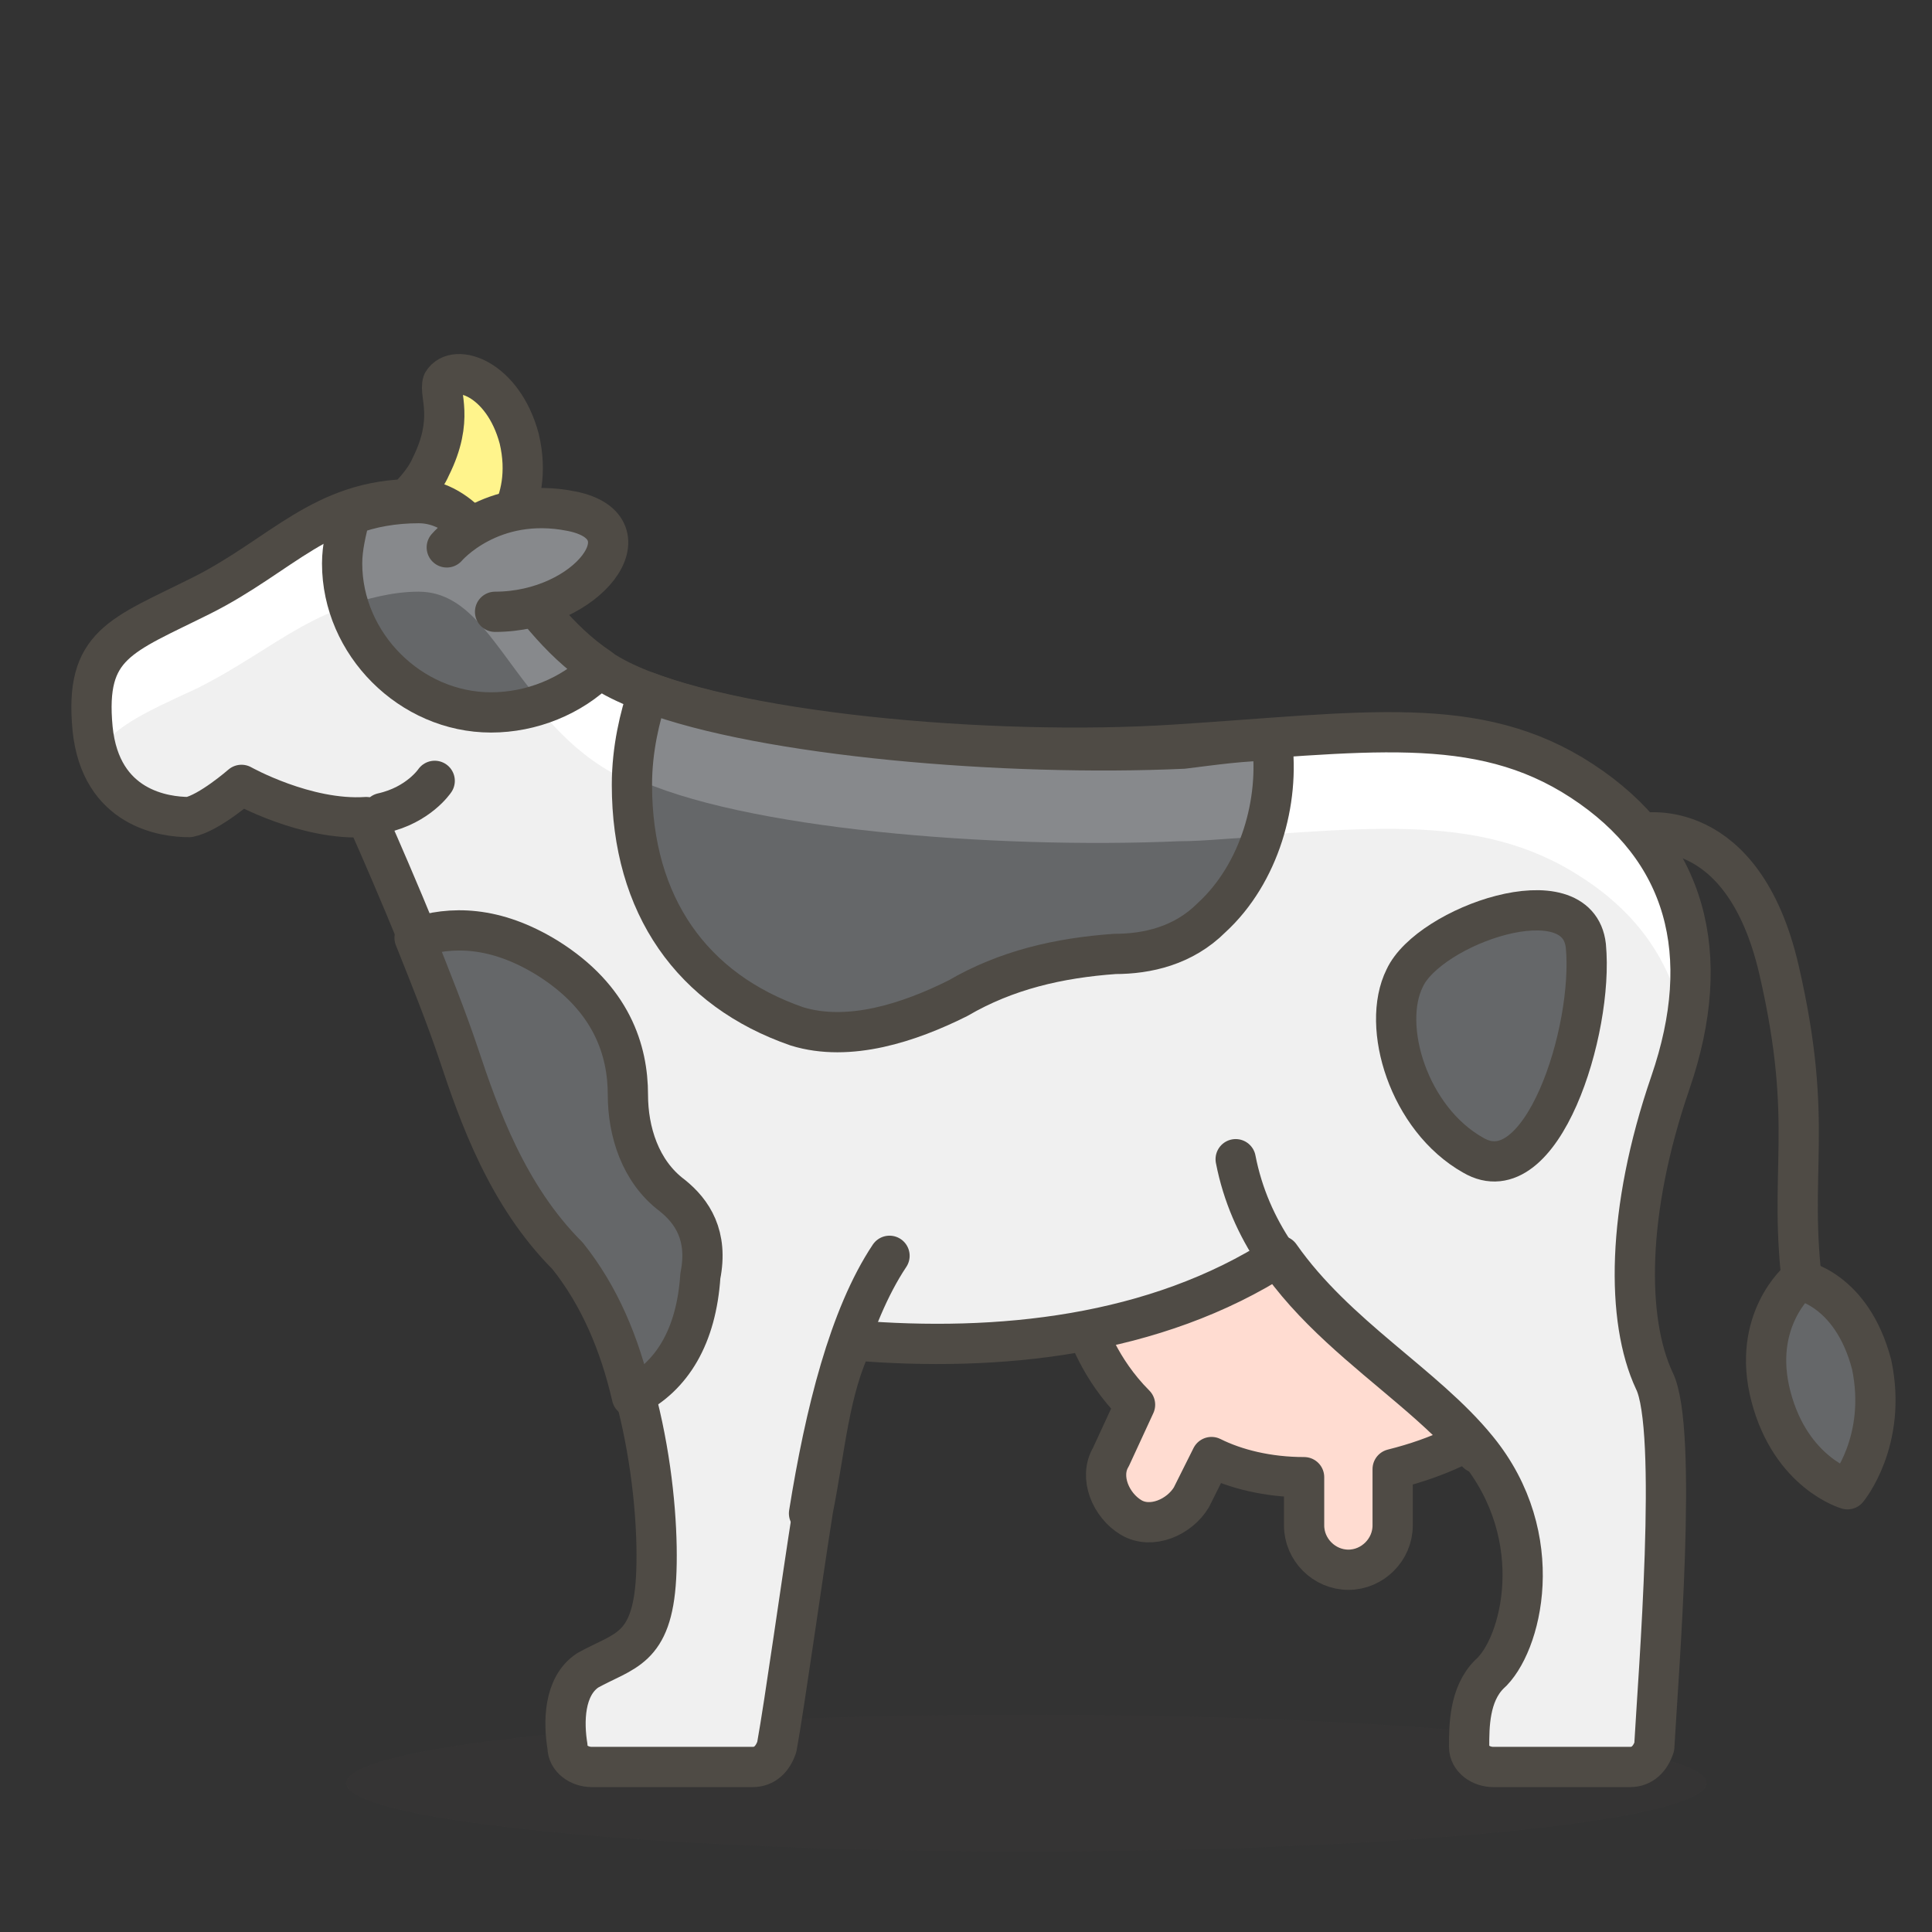 <?xml version="1.0" encoding="utf-8"?>
<!-- Generator: Adobe Illustrator 21.1.0, SVG Export Plug-In . SVG Version: 6.00 Build 0)  -->
<svg version="1.1" id="Icons" xmlns="http://www.w3.org/2000/svg" xmlns:xlink="http://www.w3.org/1999/xlink" x="0px" y="0px"
	 viewBox="0 0 48 48" style="enable-background:new 0 0 48 48;" xml:space="preserve">
<rect x="0" y="0" width="48" height="48" fill="#333333" stroke="none"/>
<style type="text/css">
	.st0{opacity:0.15;fill:#45413C;}
	.st1{fill:#FF6196;}
	.st2{fill:#FF87AF;}
	.st3{fill:none;stroke:#45413C;stroke-linecap:round;stroke-linejoin:round;stroke-miterlimit:10;}
	.st4{fill:#FFE500;stroke:#45413C;stroke-linecap:round;stroke-linejoin:round;stroke-miterlimit:10;}
	.st5{fill:#FFE500;}
	.st6{fill:#EBCB00;}
	.st7{fill:#EBCB00;stroke:#45413C;stroke-linecap:round;stroke-linejoin:round;stroke-miterlimit:10;}
	.st8{fill:#FFF48C;}
	.st9{fill:#FFCCDD;stroke:#FFB0CA;stroke-linecap:round;stroke-linejoin:round;stroke-miterlimit:10;}
	.st10{fill:#FFB0CA;stroke:#FF87AF;stroke-linecap:round;stroke-linejoin:round;stroke-miterlimit:10;}
	.st11{opacity:0.7;fill:#FFE5EE;}
	.st12{fill:#009FD9;}
	.st13{fill:#00B8F0;}
	.st14{fill:#656769;}
	.st15{fill:#87898C;}
	.st16{fill:#FF6242;stroke:#45413C;stroke-linecap:round;stroke-linejoin:round;stroke-miterlimit:10;}
	.st17{fill:#4AEFF7;}
	.st18{fill:#00DFEB;}
	.st19{fill:#A6FBFF;}
	.st20{fill:#FFFFFF;}
	.st21{fill:#E5F8FF;}
	.st22{fill:#E5F8FF;stroke:#45413C;stroke-linecap:round;stroke-linejoin:round;stroke-miterlimit:10;}
	.st23{fill:#FFE500;stroke:#EBCB00;stroke-linecap:round;stroke-linejoin:round;stroke-miterlimit:10;}
	.st24{fill:#BDBEC0;}
	.st25{fill:#4ACFFF;}
	.st26{fill:#E8F4FA;stroke:#45413C;stroke-linecap:round;stroke-linejoin:round;stroke-miterlimit:10;}
	.st27{fill:#80DDFF;}
	.st28{fill:#009FD9;stroke:#45413C;stroke-linecap:round;stroke-linejoin:round;stroke-miterlimit:10;}
	.st29{fill:#B8ECFF;}
	.st30{fill:#4ACFFF;stroke:#45413C;stroke-linecap:round;stroke-linejoin:round;stroke-miterlimit:10;}
	.st31{fill:#B8ECFF;stroke:#45413C;stroke-linecap:round;stroke-linejoin:round;stroke-miterlimit:10;}
	.st32{fill:#FFFACF;}
	.st33{fill:#FFF48C;stroke:#45413C;stroke-linecap:round;stroke-linejoin:round;stroke-miterlimit:10;}
	.st34{fill:#BF8256;}
	.st35{fill:#DEA47A;}
	.st36{fill:#656769;stroke:#45413C;stroke-linecap:round;stroke-linejoin:round;stroke-miterlimit:10;}
	.st37{fill:#FF8A14;}
	.st38{fill:#FFAA54;}
	.st39{fill:#EB6D00;}
	.st40{fill:#627B8C;stroke:#45413C;stroke-linecap:round;stroke-linejoin:round;stroke-miterlimit:10;}
	.st41{fill:#FFFFFF;stroke:#45413C;stroke-linecap:round;stroke-linejoin:round;stroke-miterlimit:10;}
	.st42{fill:#E0366F;stroke:#45413C;stroke-linecap:round;stroke-linejoin:round;stroke-miterlimit:10;}
	.st43{fill:#FF87AF;stroke:#45413C;stroke-linecap:round;stroke-linejoin:round;stroke-miterlimit:10;}
	.st44{fill:#E0366F;}
	.st45{fill:#FF6196;stroke:#45413C;stroke-linecap:round;stroke-linejoin:round;stroke-miterlimit:10;}
	.st46{fill:#525252;}
	.st47{fill:#DEBB7E;}
	.st48{fill:#F0D5A8;}
	.st49{fill:#DAEDF7;}
	.st50{fill:#F7E5C6;}
	.st51{fill:#DEBB7E;stroke:#45413C;stroke-linecap:round;stroke-linejoin:round;stroke-miterlimit:10;}
	.st52{fill:#FFF5E3;}
	.st53{fill:#00F5BC;}
	.st54{fill:#FFB0CA;stroke:#45413C;stroke-linecap:round;stroke-linejoin:round;stroke-miterlimit:10;}
	.st55{fill:#8CFFE4;}
	.st56{fill:#00DBA8;}
	.st57{fill:#87898C;stroke:#45413C;stroke-linecap:round;stroke-linejoin:round;stroke-miterlimit:10;}
	.st58{fill:#FF6242;}
	.st59{fill:#FF866E;}
	.st60{fill:#F0F0F0;}
	.st61{fill:#BDBEC0;stroke:#45413C;stroke-width:1.006;stroke-linecap:round;stroke-linejoin:round;stroke-miterlimit:10;}
	.st62{fill:#947746;stroke:#45413C;stroke-linecap:round;stroke-linejoin:round;stroke-miterlimit:10;}
	.st63{fill:#B89558;}
	.st64{fill:#E04122;}
	.st65{fill:#C0DCEB;}
	.st66{fill:#E8F4FA;}
	.st67{fill:#00B8F0;stroke:#45413C;stroke-linecap:round;stroke-linejoin:round;stroke-miterlimit:10;}
	.st68{fill:#80DDFF;stroke:#45413C;stroke-linecap:round;stroke-linejoin:round;stroke-miterlimit:10;}
	.st69{fill:#9CEB60;}
	.st70{fill:#C8FFA1;}
	.st71{fill:#FFB0CA;}
	.st72{fill:#FFCCDD;}
	.st73{fill:#FFE5EE;}
	.st74{fill:#45413C;stroke:#45413C;stroke-linecap:round;stroke-linejoin:round;stroke-miterlimit:10;}
	.st75{fill:#FFCABF;}
	.st76{fill:#FFA694;}
	.st77{fill:#FFA694;stroke:#45413C;stroke-linecap:round;stroke-linejoin:round;stroke-miterlimit:10;}
	.st78{fill:#FFCC99;}
	.st79{fill:#8CA4B8;}
	.st80{fill:#ADC4D9;}
	.st81{fill:#F0D5A8;stroke:#45413C;stroke-linecap:round;stroke-linejoin:round;stroke-miterlimit:10;}
	.st82{fill:#BDBEC0;stroke:#45413C;stroke-linecap:round;stroke-linejoin:round;stroke-miterlimit:10;}
	.st83{fill:#E0E0E0;}
	.st84{fill:#45413C;}
	.st85{fill:#E5FEFF;}
	.st86{fill:#FFFCE5;}
	.st87{fill:#FFAA54;stroke:#45413C;stroke-linecap:round;stroke-linejoin:round;stroke-miterlimit:10;}
	.st88{fill:#6DD627;}
	.st89{fill:#46B000;}
	.st90{fill:#FFE8E0;}
	.st91{fill:#FFCEBF;}
	.st92{fill:#FFE8D1;}
	.st93{fill:#FFF48C;stroke:#4F4B45;stroke-linecap:round;stroke-linejoin:round;stroke-miterlimit:10;}
	.st94{fill:#FFDCD1;stroke:#4F4B45;stroke-linejoin:round;stroke-miterlimit:10;}
	.st95{fill:none;stroke:#4F4B45;stroke-linejoin:round;stroke-miterlimit:10;}
	.st96{fill:none;stroke:#4F4B45;stroke-linecap:round;stroke-linejoin:round;stroke-miterlimit:10;}
	.st97{fill:#656769;stroke:#4F4B45;stroke-linejoin:round;stroke-miterlimit:10;}
	.st98{fill:#87898C;stroke:#4F4B45;stroke-linecap:round;stroke-linejoin:round;stroke-miterlimit:10;}
	.st99{fill:#C0DCEB;stroke:#4F4B45;stroke-linecap:round;stroke-linejoin:round;stroke-miterlimit:10;}
	.st100{fill:#FFA694;stroke:#4F4B45;stroke-linecap:round;stroke-linejoin:round;stroke-miterlimit:10;}
	.st101{fill:#E04122;stroke:#45413C;stroke-linecap:round;stroke-linejoin:round;stroke-miterlimit:10;}
	.st102{fill:#FFFCE5;stroke:#45413C;stroke-linecap:round;stroke-linejoin:round;stroke-miterlimit:10;}
	.st103{fill:#915E3A;}
	.st104{fill:none;stroke:#915E3A;stroke-linecap:round;stroke-linejoin:round;stroke-miterlimit:10;}
	.st105{fill:#915E3A;stroke:#45413C;stroke-linecap:round;stroke-linejoin:round;stroke-miterlimit:10;}
	.st106{fill:#FF866E;stroke:#45413C;stroke-linecap:round;stroke-linejoin:round;stroke-miterlimit:10;}
	.st107{fill:#FFF5E3;stroke:#45413C;stroke-linecap:round;stroke-linejoin:round;stroke-miterlimit:10;}
	.st108{fill:#FFDCD1;}
	.st109{fill:#FFDCD1;stroke:#45413C;stroke-linecap:round;stroke-linejoin:round;stroke-miterlimit:10;}
	.st110{fill:#F0C2A1;}
	.st111{fill:#FFE3CF;}
	.st112{fill:#FFFACF;stroke:#45413C;stroke-linecap:round;stroke-linejoin:round;stroke-miterlimit:10;}
	.st113{fill:#DEA47A;stroke:#45413C;stroke-linecap:round;stroke-linejoin:round;stroke-miterlimit:10;}
	.st114{fill:#F0C2A1;stroke:#45413C;stroke-linecap:round;stroke-linejoin:round;stroke-miterlimit:10;}
	.st115{fill:#EB6D00;stroke:#45413C;stroke-linecap:round;stroke-linejoin:round;stroke-miterlimit:10;}
	.st116{fill:#FF8A14;stroke:#45413C;stroke-linecap:round;stroke-linejoin:round;stroke-miterlimit:10;}
	.st117{fill:#D9FDFF;}
	.st118{fill:#C8FFA1;stroke:#45413C;stroke-linecap:round;stroke-linejoin:round;stroke-miterlimit:10;}
	.st119{fill:#E4FFD1;}
	.st120{fill:#E0E0E0;stroke:#45413C;stroke-linecap:round;stroke-linejoin:round;stroke-miterlimit:10;}
	.st121{fill:#FFCCDD;stroke:#45413C;stroke-linecap:round;stroke-linejoin:round;stroke-miterlimit:10;}
	.st122{fill:#BF8256;stroke:#45413C;stroke-linecap:round;stroke-linejoin:round;stroke-miterlimit:10;}
	.st123{fill:#C0DCEB;stroke:#45413C;stroke-linecap:round;stroke-linejoin:round;stroke-miterlimit:10;}
</style>
<g>
	<path id="XMLID_11672_" class="st93" d="M9.3,13.1c0,0,1.1-0.8,1.4-1.5c0.6-1.2,0.2-1.8,0.3-2.1c0.3-0.5,1.5-0.1,1.9,1.4
		c0.4,1.7-0.7,2.6-0.7,2.6L9.3,13.1z"/>
	<path id="XMLID_11671_" class="st94" d="M37.7,34.8l-5.1-5.9L27,30.3v2.7c0,0,0.3,1,1.2,1.9l-0.6,1.3c-0.3,0.5,0,1.2,0.5,1.5
		c0.5,0.3,1.2,0,1.5-0.5l0.5-1c0.6,0.3,1.4,0.5,2.3,0.5c0,0,0,0,0,0v1.2c0,0.6,0.5,1.1,1.1,1.1c0.6,0,1.1-0.5,1.1-1.1v-1.4
		C37,35.9,37.7,34.8,37.7,34.8z"/>
	<ellipse id="XMLID_11670_" class="st0" cx="25.5" cy="44.3" rx="16.9" ry="1.7"/>
	<path id="XMLID_11669_" class="st60" d="M39.3,19.4c-2.6-1.7-5.4-1.2-10.1-0.9c-4.6,0.3-11.2-0.3-13.8-1.6
		c-2.6-1.3-3.2-4.5-5.1-4.5C8,12.4,7,13.8,5,14.8S2.1,16,2.3,18.1c0.2,2,1.8,2.2,2.4,2.2C5.2,20.2,6,19.5,6,19.5s1.6,0.9,3.1,0.8
		c0.1,0.2,1.6,3.6,2.4,5.9c0.5,1.5,1.2,3.5,2.7,5c1.8,2.4,2.2,6.2,2.1,8c-0.1,1.8-0.8,1.8-1.7,2.3c-0.6,0.4-0.6,1.3-0.5,1.9
		c0,0.3,0.3,0.5,0.6,0.5h4c0.3,0,0.5-0.2,0.6-0.5c0.2-1.1,0.6-4,0.9-5.9c0.3-1.5,0.4-3,1-4.2c3.6,0.3,7.5-0.1,10.6-2.1
		c1.4,2,3.6,3.2,4.9,4.8c1.8,2.2,1.1,4.9,0.3,5.6c-0.5,0.5-0.5,1.3-0.5,1.8c0,0.3,0.3,0.5,0.6,0.5h3.4c0.3,0,0.5-0.2,0.6-0.5
		c0.1-1.8,0.6-7.9,0-9.1c-0.7-1.5-0.7-4.2,0.4-7.4S41.9,21.1,39.3,19.4z"/>
	<g>
		<path class="st20" d="M2.4,18.8c0.3-0.7,1.2-1.1,2.5-1.7c2-1,3.1-2.3,5.4-2.3c1.9,0,2.5,3.2,5.1,4.5c2.6,1.3,9.2,1.9,13.8,1.6
			c4.6-0.3,7.5-0.8,10.1,0.9c1.4,0.9,2.2,2.1,2.5,3.5c0.4-2.4-0.4-4.5-2.5-5.8c-2.6-1.7-5.4-1.2-10.1-0.9
			c-4.6,0.3-11.2-0.3-13.8-1.6c-2.6-1.3-3.2-4.5-5.1-4.5C8,12.4,7,13.8,5,14.8S2.1,16,2.3,18.1C2.3,18.3,2.4,18.6,2.4,18.8z"/>
	</g>
	<path id="XMLID_11668_" class="st95" d="M39.3,19.4c-2.6-1.7-5.4-1.2-10.1-0.9c-4.6,0.3-11.2-0.3-13.8-1.6
		c-2.6-1.3-3.2-4.5-5.1-4.5C8,12.4,7,13.8,5,14.8S2.1,16,2.3,18.1c0.2,2,1.8,2.2,2.4,2.2C5.2,20.2,6,19.5,6,19.5s1.6,0.9,3.1,0.8
		c0.1,0.2,1.6,3.6,2.4,5.9c0.5,1.5,1.2,3.5,2.7,5c1.8,2.4,2.2,6.2,2.1,8c-0.1,1.8-0.8,1.8-1.7,2.3c-0.6,0.4-0.6,1.3-0.5,1.9
		c0,0.3,0.3,0.5,0.6,0.5h4c0.3,0,0.5-0.2,0.6-0.5c0.2-1.1,0.6-4,0.9-5.9c0.3-1.5,0.4-3,1-4.2c3.6,0.3,7.5-0.1,10.6-2.1
		c1.4,2,3.6,3.2,4.9,4.8c1.8,2.2,1.1,4.9,0.3,5.6c-0.5,0.5-0.5,1.3-0.5,1.8c0,0.3,0.3,0.5,0.6,0.5h3.4c0.3,0,0.5-0.2,0.6-0.5
		c0.1-1.8,0.6-7.9,0-9.1c-0.7-1.5-0.7-4.2,0.4-7.4S41.9,21.1,39.3,19.4z"/>
	<path id="XMLID_11667_" class="st96" d="M36.7,36.1c-1.8-2.2-5.3-3.7-6-7.3"/>
	<path id="XMLID_11666_" class="st96" d="M10.8,19.4c0,0-0.4,0.6-1.3,0.8"/>
	<path id="XMLID_11665_" class="st96" d="M20.1,37.6c0.4-2.5,1-4.9,2-6.4"/>
	<path id="XMLID_11664_" class="st14" d="M16.1,17.2c-0.2,0.6-0.4,1.4-0.4,2.3c0,3,1.5,5.1,4.1,6c1.3,0.4,2.8-0.1,4-0.7
		c1.2-0.7,2.5-1,3.9-1.1c0.8,0,1.7-0.2,2.4-0.9c1.2-1.1,1.7-2.9,1.5-4.4c-0.7,0-1.4,0.1-2.2,0.2C25,18.8,19,18.3,16.1,17.2z"/>
	<path class="st15" d="M29.3,20.9c0.7,0,1.4-0.1,2.1-0.1c0.2-0.8,0.3-1.6,0.2-2.3c-0.7,0-1.4,0.1-2.2,0.2C25,18.8,19,18.3,16.1,17.2
		c-0.2,0.6-0.4,1.3-0.4,2.1C18.4,20.6,24.7,21.1,29.3,20.9z"/>
	<path id="XMLID_11663_" class="st95" d="M16.1,17.2c-0.2,0.6-0.4,1.4-0.4,2.3c0,3,1.5,5.1,4.1,6c1.3,0.4,2.8-0.1,4-0.7
		c1.2-0.7,2.5-1,3.9-1.1c0.8,0,1.7-0.2,2.4-0.9c1.2-1.1,1.7-2.9,1.5-4.4c-0.7,0-1.4,0.1-2.2,0.2C25,18.8,19,18.3,16.1,17.2z"/>
	<path id="XMLID_11662_" class="st97" d="M39.4,23.5c-0.2-1.8-3.9-0.5-4.5,0.8c-0.6,1.2,0.1,3.5,1.7,4.4
		C38.3,29.7,39.6,25.6,39.4,23.5z"/>
	<path id="XMLID_11661_" class="st97" d="M16.7,29.7c-0.8-0.6-1.1-1.6-1.1-2.5c0-1.1-0.4-2.4-2-3.4c-1.3-0.8-2.4-0.8-3.3-0.5
		c0.4,1,0.8,2,1.1,2.9c0.5,1.5,1.2,3.5,2.7,5c0.8,1,1.3,2.2,1.6,3.5c1-0.5,1.6-1.5,1.7-3C17.6,30.7,17.2,30.1,16.7,29.7z"/>
	<path id="XMLID_11660_" class="st95" d="M40.8,20.7c0,0,2.5-0.5,3.4,3.4c0.9,3.9,0.2,5,0.6,8"/>
	<path id="XMLID_11659_" class="st97" d="M44.7,31.8c0,0-1.2,1-0.7,2.9c0.5,1.9,1.9,2.3,1.9,2.3s1-1.2,0.6-3.1
		C46,32,44.7,31.8,44.7,31.8z"/>
	<path id="XMLID_11658_" class="st14" d="M12.2,17.7c1,0,2-0.4,2.7-1.1c-2.1-1.4-2.8-4.1-4.5-4.1c-0.6,0-1.2,0.1-1.7,0.3
		c-0.1,0.4-0.2,0.8-0.2,1.2C8.5,16,10.2,17.7,12.2,17.7z"/>
	<path class="st15" d="M10.4,14.7c1.3,0,1.9,1.4,3,2.7c0.6-0.2,1.1-0.5,1.5-0.9c-2.1-1.4-2.8-4.1-4.5-4.1c-0.6,0-1.2,0.1-1.7,0.3
		c-0.1,0.4-0.2,0.8-0.2,1.2c0,0.4,0.1,0.8,0.2,1.1C9.1,14.9,9.7,14.7,10.4,14.7z"/>
	<path id="XMLID_11657_" class="st95" d="M12.2,17.7c1,0,2-0.4,2.7-1.1c-2.1-1.4-2.8-4.1-4.5-4.1c-0.6,0-1.2,0.1-1.7,0.3
		c-0.1,0.4-0.2,0.8-0.2,1.2C8.5,16,10.2,17.7,12.2,17.7z"/>
	<path id="XMLID_11656_" class="st98" d="M11.1,13.6c0,0,1.1-1.3,3.1-0.9c2,0.4,0.4,2.5-1.9,2.5"/>
</g>
</svg>
